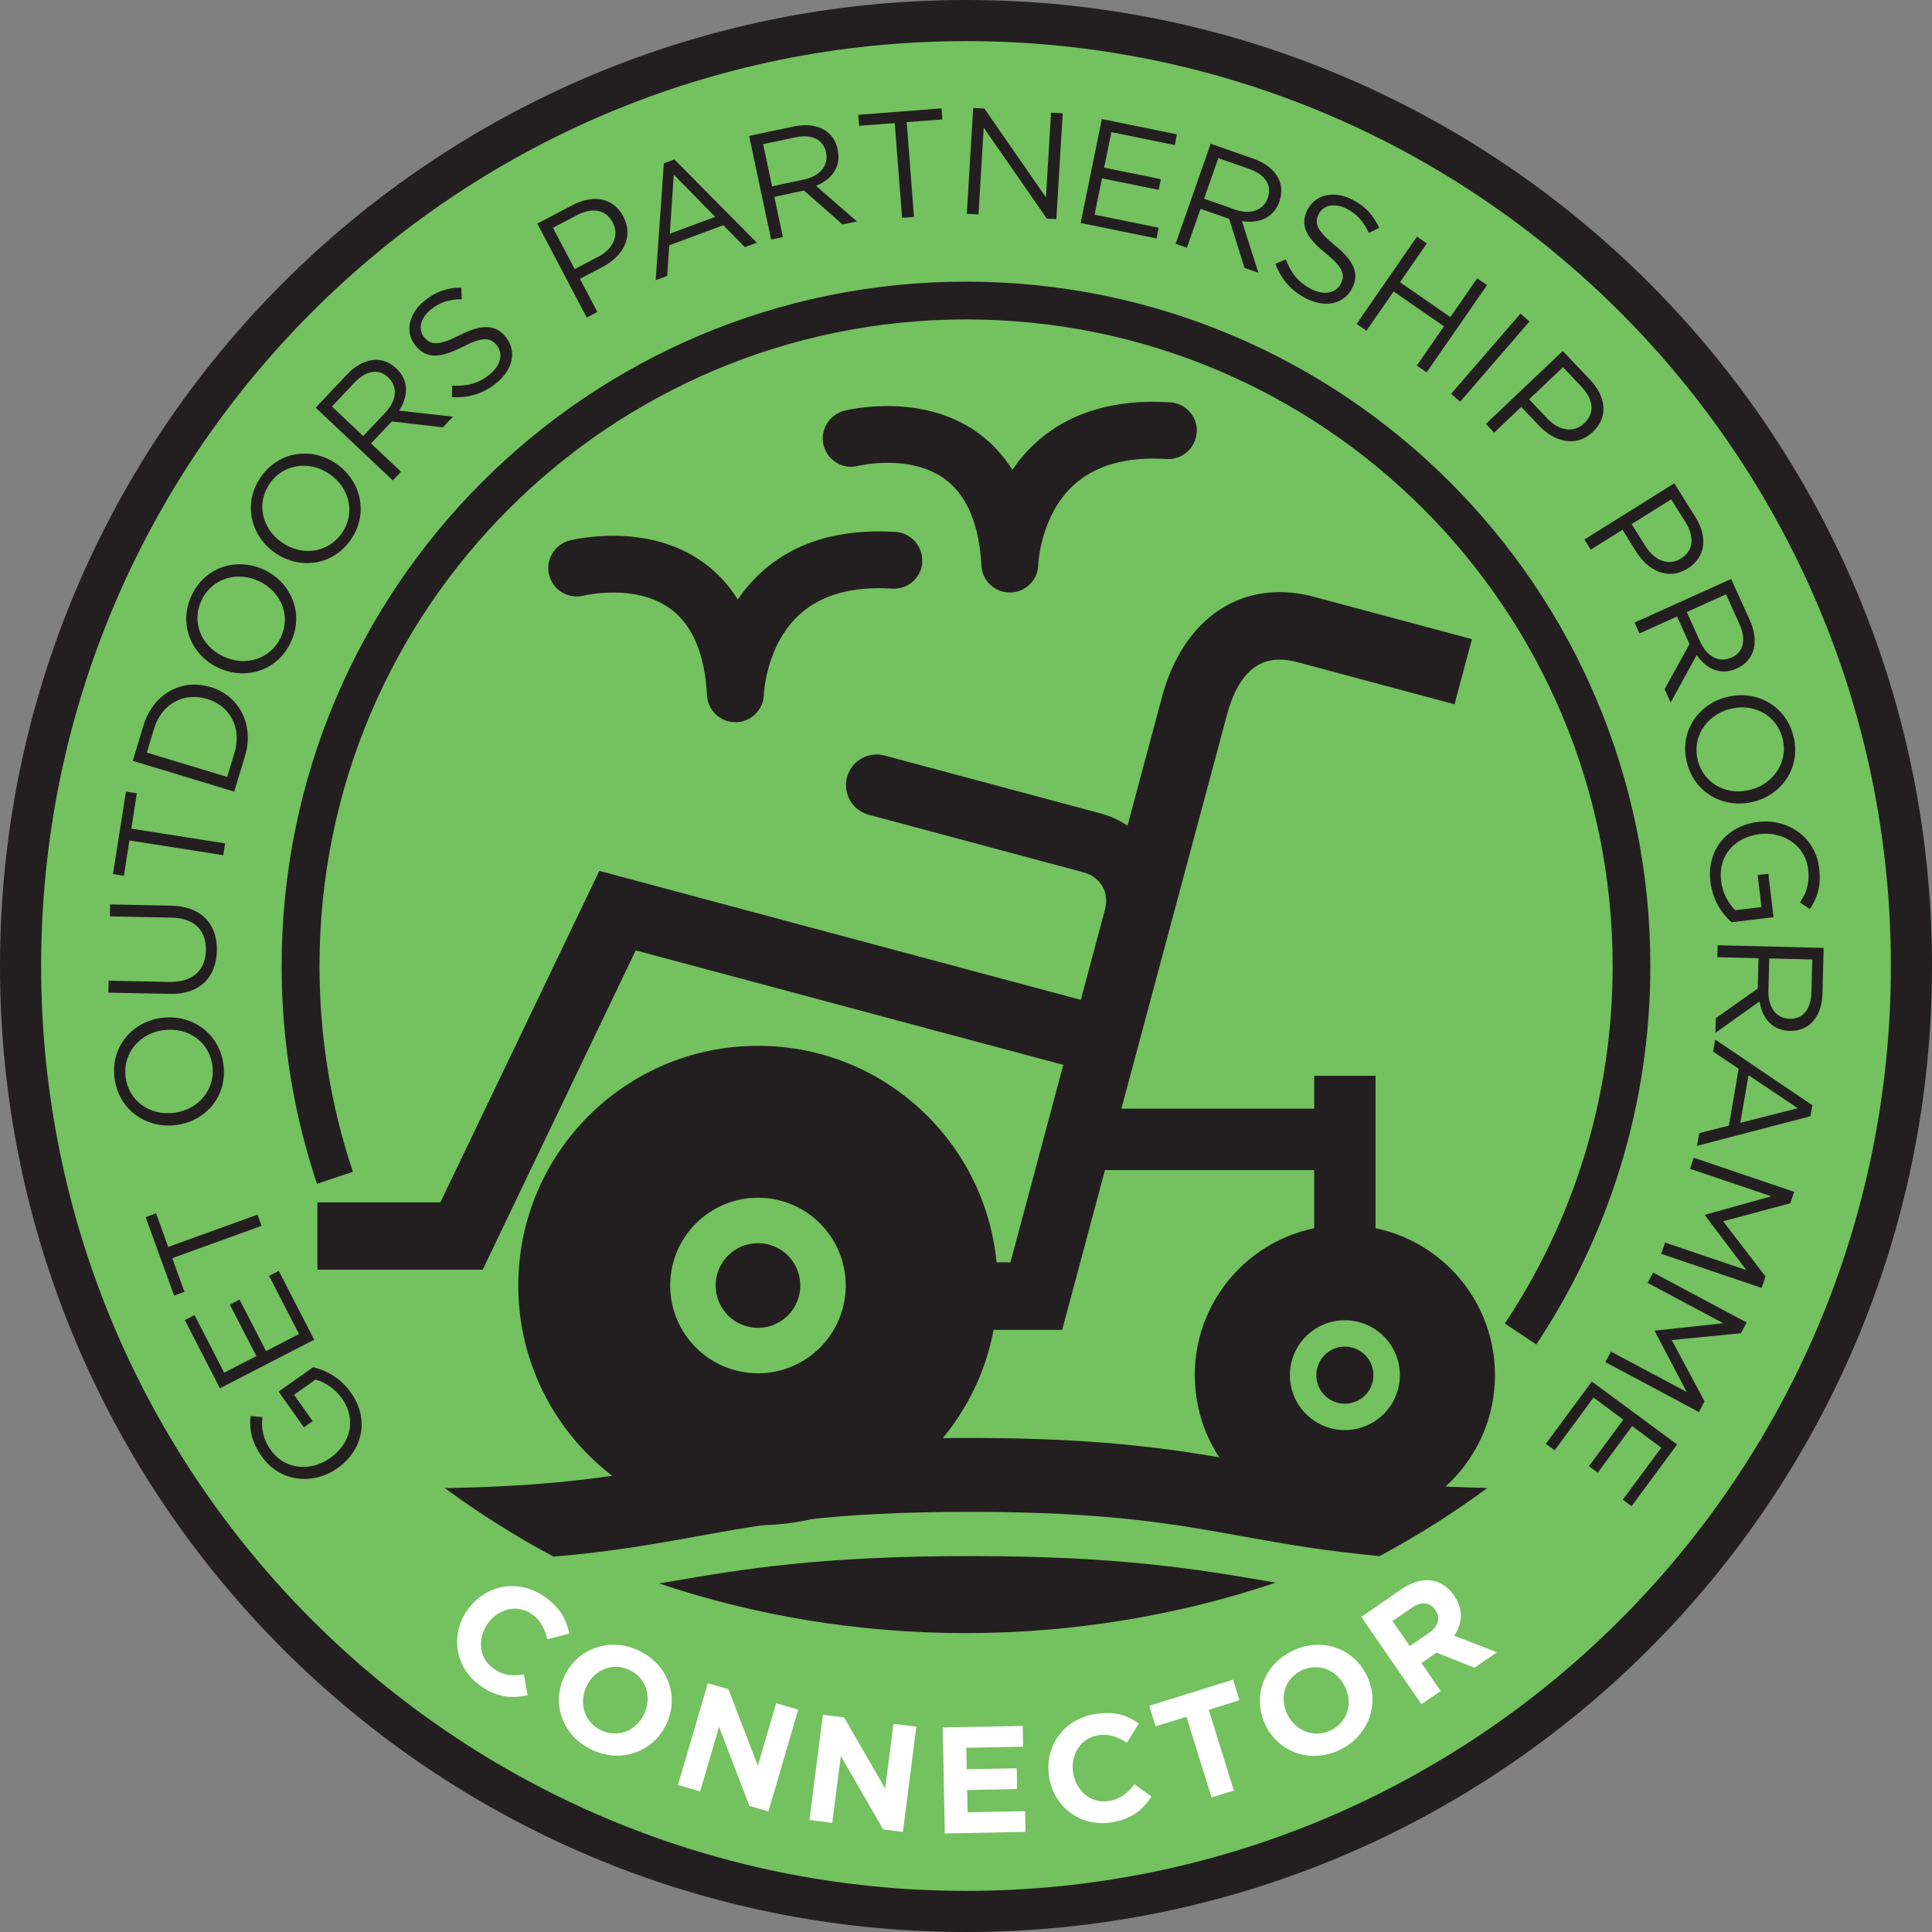<?xml version="1.0" encoding="UTF-8"?> <svg xmlns="http://www.w3.org/2000/svg" id="Layer_1" data-name="Layer 1" viewBox="0 0 255.12 255.12"><rect x="0" y="0" width="255.12" height="255.12" fill="#808080" stroke="none"/><defs><style> .cls-1, .cls-2 { fill: #231f20; } .cls-3 { fill: #fff; } .cls-2 { fill-rule: evenodd; } .cls-4 { fill: #74c15f; } </style></defs><path class="cls-1" d="M255.12,127.56c0,70.45-57.11,127.56-127.56,127.56S0,198.01,0,127.56,57.11,0,127.56,0s127.56,57.11,127.56,127.56"></path><path class="cls-4" d="M249.69,127.56c0,67.45-54.68,122.13-122.13,122.13S5.43,195.01,5.43,127.56,60.11,5.43,127.56,5.43s122.13,54.68,122.13,122.13"></path><path class="cls-1" d="M129.75,175.6l.39-8.91h3.29l6.98-26.07-56.46-15.12-20.21,42.16h-21.83v-8.89h16.24l20.99-43.77,63.58,17.03,3.19-11.92c.61-2.28-.57-4.31-2.87-4.93l-28.32-7.59c-1.04-.28-1.92-.95-2.46-1.88-.54-.94-.69-2.03-.41-3.07.47-1.77,2.08-3.01,3.91-3.01.35,0,.71.05,1.05.14l28.49,7.63c1.29.34,2.5.9,3.59,1.63l4.55-16.99c2.32-8.67,8.13-13.85,15.53-13.85,1.49,0,3.04.21,4.61.64l20.79,5.57-2.3,8.6-20.79-5.57c-.83-.22-1.61-.33-2.33-.33-3.3,0-5.62,2.44-6.92,7.26l-13.95,52.04h25.46v-4.34h8.1v21.37h-8.1v-8.92h-27.63l-5.65,21.1h-10.51Z"></path><line class="cls-1" x1="63.8" y1="119.96" x2="63.89" y2="120.08"></line><path class="cls-2" d="M177.59,177.82c-2.08,0-3.77,1.69-3.77,3.77s1.69,3.77,3.77,3.77,3.77-1.69,3.77-3.77-1.69-3.77-3.77-3.77"></path><path class="cls-1" d="M100.09,138.1c-17.48,0-31.65,14.17-31.65,31.65s14.17,31.65,31.65,31.65,31.65-14.17,31.65-31.65-14.17-31.65-31.65-31.65M100.09,181.34c-6.4,0-11.59-5.19-11.59-11.59s5.19-11.59,11.59-11.59,11.59,5.19,11.59,11.59-5.19,11.59-11.59,11.59"></path><path class="cls-1" d="M177.59,161.77c-10.95,0-19.82,8.87-19.82,19.82s8.87,19.82,19.82,19.82,19.82-8.87,19.82-19.82-8.87-19.82-19.82-19.82M177.59,188.84c-4.01,0-7.26-3.25-7.26-7.25s3.25-7.25,7.26-7.25,7.26,3.25,7.26,7.25-3.25,7.25-7.26,7.25"></path><path class="cls-1" d="M100.09,175.34c-3.09,0-5.59-2.5-5.59-5.59s2.5-5.59,5.59-5.59,5.59,2.5,5.59,5.59-2.5,5.59-5.59,5.59"></path><path class="cls-1" d="M202.86,177.54c9.52-14.31,15.07-31.51,15.07-49.98,0-49.91-40.46-90.37-90.37-90.37-49.91,0-90.37,40.46-90.37,90.37,0,10.05,1.64,19.72,4.67,28.76l4.74-1.59c-2.86-8.53-4.41-17.66-4.41-27.17,0-23.58,9.55-44.91,25.01-60.37,15.46-15.45,36.79-25,60.37-25.01,23.58,0,44.91,9.55,60.37,25.01,15.45,15.46,25,36.79,25.01,60.37,0,17.47-5.24,33.68-14.24,47.21l4.16,2.77Z"></path><path class="cls-1" d="M128.07,205.48c-19.94,0-30.07,1.73-39.88,3.42-.4.06-.78.13-1.17.19,12.74,4.28,26.37,6.56,40.52,6.56s28.07-2.34,40.89-6.65c-.16-.03-.33-.06-.5-.1-9.81-1.69-19.94-3.42-39.87-3.42"></path><path class="cls-1" d="M73.09,205.55c-5-2.67-9.81-5.71-14.36-9.05,15.2-.25,23.2-1.69,31.62-3.22,9.25-1.67,18.81-3.4,37.7-3.4s28.44,1.73,37.69,3.4c8.25,1.49,16.08,2.9,30.68,3.2-4.56,3.36-9.34,6.37-14.24,9-6.92-.64-12.04-1.51-18-2.59-9.24-1.67-17.97-3.25-36.12-3.25s-26.89,1.58-36.12,3.25l-.21.04c-5.44.98-11.07,1.99-18.62,2.62"></path><path class="cls-3" d="M61.7,212.66l.02-.03c2.25-3.28,6.57-4.27,10.12-1.83,2.18,1.5,2.98,3.12,3.33,4.91l-2.9.75c-.34-1.42-.9-2.54-2.06-3.33-1.95-1.34-4.46-.68-5.82,1.29l-.02.03c-1.36,1.98-1.12,4.57.85,5.93,1.32.91,2.49.93,3.96.73l.49,2.74c-2.06.45-3.92.34-6.15-1.19-3.4-2.33-4.12-6.69-1.84-10Z"></path><path class="cls-3" d="M74.53,221.32l.02-.04c1.72-3.59,5.97-5.17,9.86-3.29,3.89,1.87,5.29,6.12,3.57,9.71l-.02.04c-1.72,3.59-5.97,5.17-9.86,3.29-3.89-1.87-5.29-6.12-3.57-9.71ZM85.04,226.37l.02-.04c1.04-2.16.32-4.73-1.92-5.8s-4.63-.05-5.67,2.11l-.02.04c-1.04,2.16-.32,4.73,1.92,5.8s4.63.05,5.67-2.11Z"></path><polygon class="cls-3" points="93.47 222.27 96.19 223.06 100.07 233.18 102.49 224.91 105.41 225.76 101.47 239.2 98.96 238.47 94.95 228.02 92.45 236.56 89.53 235.7 93.47 222.27"></polygon><polygon class="cls-3" points="108.66 226.44 111.47 226.8 116.89 236.18 117.98 227.63 121 228.01 119.23 241.9 116.63 241.57 111.03 231.88 109.9 240.71 106.89 240.33 108.66 226.44"></polygon><polygon class="cls-3" points="124.49 228.11 135.05 227.91 135.1 230.65 127.6 230.79 127.66 233.63 134.26 233.5 134.31 236.24 127.71 236.37 127.77 239.31 135.37 239.16 135.42 241.9 124.76 242.11 124.49 228.11"></polygon><path class="cls-3" d="M138.54,234.7v-.04c-.64-3.93,1.8-7.63,6.04-8.32,2.61-.42,4.31.19,5.8,1.25l-1.57,2.54c-1.22-.79-2.41-1.21-3.79-.99-2.33.38-3.69,2.58-3.31,4.95v.04c.39,2.37,2.35,4.08,4.72,3.69,1.58-.26,2.44-1.04,3.37-2.21l2.25,1.64c-1.17,1.75-2.6,2.96-5.27,3.39-4.07.66-7.6-1.99-8.24-5.96Z"></path><polygon class="cls-3" points="156.67 226.7 152.6 227.96 151.75 225.25 162.83 221.8 163.67 224.51 159.61 225.78 162.93 236.44 159.99 237.35 156.67 226.7"></polygon><path class="cls-3" d="M167.11,227.79l-.02-.04c-1.72-3.59-.3-7.89,3.59-9.76,3.9-1.87,8.08-.31,9.81,3.28l.02.04c1.72,3.59.3,7.89-3.6,9.76-3.89,1.87-8.08.31-9.81-3.28ZM177.62,222.75l-.02-.04c-1.04-2.16-3.49-3.21-5.73-2.13-2.24,1.07-2.94,3.58-1.9,5.75l.02.04c1.04,2.16,3.49,3.21,5.73,2.13s2.94-3.58,1.9-5.75Z"></path><path class="cls-3" d="M179.76,213.51l5.27-3.63c1.47-1.01,2.89-1.38,4.17-1.14,1.09.2,2.06.87,2.8,1.95l.02.03c1.28,1.86,1.08,3.72,0,5.28l5.65,2.18-2.97,2.04-5.01-1.99-1.99,1.37,2.54,3.69-2.54,1.75-7.94-11.53ZM188.73,215.59c1.24-.85,1.49-2,.82-2.97l-.02-.03c-.75-1.09-1.89-1.12-3.13-.27l-2.52,1.74,2.28,3.31,2.57-1.77Z"></path><path class="cls-1" d="M44.57,193.87l-.03.02c-3.14,2.22-7.54,1.88-9.97-1.56-1.36-1.93-1.65-3.51-1.49-5.34l1.57.14c-.14,1.42,0,2.79,1.15,4.4,1.79,2.53,5.21,2.83,7.76,1.03l.03-.02c2.73-1.93,3.52-5.11,1.56-7.88-.92-1.31-2.28-2.16-3.48-2.49l-2.84,2.01,2.46,3.48-1.16.82-3.34-4.72,4.56-3.22c1.7.39,3.63,1.43,4.99,3.36,2.54,3.59,1.49,7.66-1.77,9.97Z"></path><polygon class="cls-1" points="29.04 183.32 24.41 174.32 25.69 173.66 29.6 181.26 33.85 179.07 30.35 172.27 31.63 171.61 35.13 178.41 39.49 176.16 35.53 168.48 36.81 167.82 41.49 176.91 29.04 183.32"></polygon><polygon class="cls-1" points="22.75 166.14 24.36 170.58 22.99 171.08 19.23 160.72 20.61 160.22 22.21 164.66 34.01 160.39 34.54 161.87 22.75 166.14"></polygon><path class="cls-1" d="M23.29,148.56h-.04c-3.83.51-7.56-1.92-8.12-6.15-.56-4.23,2.38-7.5,6.21-8h.04c3.83-.51,7.56,1.92,8.12,6.15s-2.38,7.5-6.21,8ZM21.64,136.02h-.04c-3.15.42-5.43,3.06-5.01,6.24.42,3.17,3.25,5.1,6.41,4.68h.04c3.15-.42,5.43-3.06,5.01-6.23-.42-3.17-3.26-5.1-6.41-4.68Z"></path><path class="cls-1" d="M22.45,131.24l-8.14-.16.03-1.58,8.04.16c3.02.06,4.75-1.5,4.81-4.18.05-2.58-1.47-4.25-4.54-4.31l-8.14-.16.03-1.58,8.02.16c4.08.08,6.15,2.47,6.08,5.96-.07,3.46-2.24,5.78-6.2,5.7Z"></path><polygon class="cls-1" points="17.09 110.98 16.36 115.64 14.92 115.42 16.63 104.53 18.07 104.76 17.34 109.42 29.73 111.37 29.48 112.93 17.09 110.98"></polygon><path class="cls-1" d="M17.53,100.47l1.41-4.65c1.28-4.21,5.05-6.25,8.82-5.1h.04c3.77,1.15,5.82,4.95,4.54,9.16l-1.41,4.65-13.4-4.06ZM19.39,99.38l10.61,3.21.95-3.14c1.03-3.39-.62-6.25-3.58-7.15h-.04c-2.97-.91-5.96.55-6.99,3.93l-.95,3.14Z"></path><path class="cls-1" d="M28.79,88.17l-.04-.02c-3.48-1.68-5.26-5.76-3.41-9.6,1.85-3.84,6.1-4.96,9.58-3.29l.04.02c3.48,1.68,5.26,5.76,3.41,9.59-1.85,3.84-6.1,4.96-9.58,3.29ZM34.28,76.78l-.04-.02c-2.87-1.38-6.22-.42-7.61,2.46-1.39,2.88-.07,6.05,2.79,7.43l.04.02c2.87,1.38,6.22.42,7.6-2.46,1.39-2.88.07-6.05-2.79-7.43Z"></path><path class="cls-1" d="M36.33,73.01l-.03-.02c-3.17-2.21-4.29-6.52-1.85-10.01,2.43-3.5,6.81-3.94,9.98-1.73l.03.02c3.17,2.21,4.29,6.52,1.85,10.01-2.43,3.5-6.81,3.93-9.98,1.73ZM43.56,62.63l-.03-.02c-2.61-1.82-6.07-1.4-7.9,1.23-1.83,2.63-1.03,5.96,1.58,7.78l.03.02c2.61,1.82,6.07,1.4,7.9-1.23,1.83-2.63,1.03-5.96-1.58-7.78Z"></path><path class="cls-1" d="M41.68,53.84l4.13-4.38c1.18-1.25,2.5-1.9,3.75-1.94.96-.03,1.95.35,2.75,1.11l.03.03c1.69,1.59,1.58,3.69.36,5.56l7.11.8-1.33,1.41-6.74-.78-2.75,2.91,3.96,3.73-1.08,1.15-10.19-9.61ZM50.91,54.46c1.44-1.53,1.68-3.36.38-4.6l-.03-.03c-1.25-1.18-2.92-.93-4.47.71l-2.96,3.14,4.13,3.9,2.95-3.13Z"></path><path class="cls-1" d="M59.68,52.44l.03-1.52c1.97.1,3.47-.27,4.97-1.5,1.46-1.19,1.79-2.75.92-3.82l-.03-.03c-.82-1.01-1.83-1.14-4.5.24-2.94,1.49-4.74,1.62-6.2-.16l-.02-.03c-1.39-1.71-.91-4.19,1.16-5.87,1.58-1.29,3.08-1.76,4.9-1.77l.06,1.53c-1.68,0-2.98.46-4.09,1.37-1.41,1.15-1.68,2.66-.88,3.64l.03.03c.83,1.02,1.86,1.14,4.67-.29,2.85-1.44,4.69-1.47,6.04.19l.03.03c1.52,1.86.95,4.33-1.21,6.09-1.72,1.4-3.6,1.98-5.85,1.88Z"></path><path class="cls-1" d="M70.95,29.53l4.64-2.44c2.8-1.47,5.42-.96,6.71,1.49l.02.04c1.41,2.67-.1,5.23-2.73,6.62l-3.01,1.58,2.3,4.37-1.4.74-6.52-12.39ZM78.96,33.93c2.05-1.08,2.82-2.89,1.96-4.52l-.02-.04c-.93-1.77-2.75-1.99-4.75-.94l-3.13,1.65,2.87,5.45,3.06-1.61Z"></path><path class="cls-1" d="M87.66,21.57l1.39-.52,10.89,11-1.59.59-2.83-2.9-7.15,2.65-.27,4.05-1.52.56,1.08-15.44ZM94.44,28.64l-5.47-5.59-.52,7.81,5.98-2.22Z"></path><path class="cls-1" d="M98.92,17.95l5.89-1.25c1.68-.36,3.14-.14,4.18.54.81.52,1.4,1.4,1.63,2.48v.04c.49,2.27-.79,3.93-2.86,4.78l5.4,4.7-1.9.4-5.1-4.48-3.91.83,1.13,5.32-1.55.33-2.91-13.7ZM106.16,23.71c2.05-.44,3.3-1.81,2.92-3.57v-.04c-.37-1.68-1.87-2.43-4.08-1.96l-4.23.9,1.18,5.56,4.21-.89Z"></path><polygon class="cls-1" points="118.15 16.25 113.45 16.61 113.34 15.16 124.33 14.31 124.44 15.77 119.73 16.13 120.69 28.64 119.12 28.76 118.15 16.25"></polygon><polygon class="cls-1" points="128.51 14.25 129.99 14.34 138.12 26.07 138.79 14.87 140.33 14.96 139.49 28.94 138.23 28.86 129.9 16.86 129.21 28.32 127.67 28.23 128.51 14.25"></polygon><polygon class="cls-1" points="145.5 15.72 155.41 17.74 155.13 19.16 146.76 17.45 145.8 22.14 153.29 23.66 153 25.07 145.52 23.55 144.54 28.35 153 30.07 152.72 31.49 142.7 29.45 145.5 15.72"></polygon><path class="cls-1" d="M159.87,18.98l5.68,1.99c1.62.57,2.75,1.52,3.29,2.64.42.87.47,1.92.11,2.96v.04c-.78,2.19-2.74,2.94-4.95,2.59l2.17,6.82-1.83-.64-2.03-6.48-3.78-1.32-1.8,5.13-1.49-.52,4.63-13.21ZM163.06,27.67c1.98.7,3.76.17,4.35-1.53v-.04c.58-1.62-.32-3.04-2.45-3.79l-4.08-1.43-1.88,5.36,4.06,1.42Z"></path><path class="cls-1" d="M168.4,34.84l1.4-.59c.7,1.84,1.65,3.06,3.38,3.94,1.68.85,3.23.52,3.86-.71l.02-.04c.59-1.16.3-2.14-2.04-4.02-2.55-2.08-3.4-3.68-2.36-5.73l.02-.04c1-1.96,3.46-2.53,5.83-1.32,1.82.92,2.86,2.1,3.61,3.76l-1.37.67c-.68-1.53-1.63-2.53-2.91-3.19-1.62-.83-3.11-.46-3.68.66l-.02.04c-.6,1.18-.29,2.16,2.16,4.15,2.47,2.02,3.24,3.69,2.27,5.6l-.02.04c-1.09,2.14-3.58,2.62-6.06,1.36-1.98-1.01-3.27-2.49-4.08-4.59Z"></path><polygon class="cls-1" points="187.11 31.25 188.41 32.15 184.87 37.27 191.52 41.87 195.06 36.75 196.36 37.65 188.39 49.17 187.09 48.27 190.68 43.09 184.03 38.49 180.44 43.67 179.14 42.77 187.11 31.25"></polygon><rect class="cls-1" x="189.79" y="46.42" width="14" height="1.58" transform="translate(32.43 165.29) rotate(-49.18)"></rect><path class="cls-1" d="M206.36,46.35l3.61,3.8c2.17,2.29,2.39,4.96.39,6.86l-.03.03c-2.19,2.08-5.06,1.33-7.11-.84l-2.34-2.47-3.58,3.4-1.09-1.15,10.16-9.64ZM204.3,55.25c1.6,1.68,3.54,1.93,4.88.66l.03-.03c1.45-1.38,1.17-3.18-.38-4.82l-2.44-2.57-4.47,4.24,2.38,2.51Z"></path><path class="cls-1" d="M221.09,63.82l2.78,4.44c1.68,2.68,1.35,5.33-.99,6.8l-.03.02c-2.56,1.6-5.22.29-6.8-2.24l-1.8-2.88-4.19,2.62-.84-1.34,11.87-7.42ZM217.3,72.14c1.23,1.97,3.09,2.6,4.65,1.62l.03-.02c1.7-1.06,1.78-2.88.58-4.8l-1.88-3-5.22,3.27,1.83,2.93Z"></path><path class="cls-1" d="M228.6,76.45l2.48,5.49c.71,1.57.8,3.04.36,4.2-.34.9-1.07,1.67-2.07,2.12l-.04.02c-2.12.96-4.01.06-5.28-1.78l-3.44,6.27-.8-1.77,3.29-5.94-1.65-3.65-4.96,2.24-.65-1.44,12.76-5.76ZM224.51,84.74c.86,1.91,2.47,2.84,4.11,2.1l.04-.02c1.57-.71,1.97-2.34,1.04-4.4l-1.78-3.94-5.18,2.34,1.77,3.92Z"></path><path class="cls-1" d="M227.82,92.09h.04c3.72-1.06,7.76.82,8.91,4.92,1.15,4.1-1.29,7.76-5.01,8.81h-.04c-3.72,1.05-7.76-.82-8.91-4.93-1.15-4.1,1.29-7.76,5.01-8.8ZM231.24,104.26h.04c3.06-.87,4.94-3.81,4.07-6.89-.87-3.08-3.95-4.58-7.01-3.72h-.04c-3.06.87-4.94,3.81-4.07,6.89.87,3.08,3.95,4.58,7.01,3.72Z"></path><path class="cls-1" d="M232.16,108.53h.04c3.81-.46,7.52,1.94,8.02,6.11.28,2.34-.22,3.87-1.23,5.4l-1.31-.87c.81-1.18,1.32-2.45,1.08-4.42-.37-3.08-3.23-4.97-6.33-4.61h-.04c-3.32.4-5.53,2.82-5.12,6.2.19,1.59.98,2.99,1.87,3.85l3.46-.41-.5-4.23,1.41-.17.68,5.74-5.54.66c-1.31-1.15-2.51-2.98-2.79-5.33-.52-4.37,2.34-7.45,6.31-7.92Z"></path><path class="cls-1" d="M240.81,125.16l-.15,6.02c-.04,1.72-.6,3.09-1.5,3.94-.7.66-1.69,1.04-2.79,1.01h-.04c-2.32-.06-3.64-1.69-3.98-3.9l-5.83,4.16.05-1.94,5.54-3.92.1-4-5.44-.13.04-1.58,14,.35ZM233.52,130.86c-.05,2.1.99,3.63,2.79,3.67h.04c1.72.04,2.79-1.25,2.85-3.51l.11-4.32-5.68-.14-.11,4.3Z"></path><path class="cls-1" d="M239.32,145.94l-.25,1.46-14.98,3.91.29-1.68,3.92-.99,1.29-7.51-3.37-2.26.27-1.6,12.83,8.67ZM229.81,148.27l7.58-1.93-6.5-4.36-1.08,6.29Z"></path><polygon class="cls-1" points="236.92 157.38 236.41 158.89 227.54 161.27 233.14 168.56 232.62 170.07 219.36 165.57 219.87 164.08 230.61 167.72 225.14 160.48 225.17 160.4 233.89 157.97 223.17 154.34 223.66 152.88 236.92 157.38"></polygon><polygon class="cls-1" points="230.64 174.63 229.89 176.05 220.75 176.95 225.09 185.05 224.34 186.46 211.98 179.87 212.73 178.48 222.73 183.81 218.51 175.78 218.55 175.71 227.55 174.73 217.56 169.4 218.29 168.04 230.64 174.63"></polygon><polygon class="cls-1" points="221.46 190.74 215.45 198.89 214.29 198.03 219.37 191.16 215.52 188.32 210.98 194.47 209.82 193.61 214.36 187.46 210.42 184.55 205.29 191.51 204.13 190.65 210.2 182.43 221.46 190.74"></polygon><path class="cls-1" d="M121.79,74.23c-.13,2.07-1.91,3.64-3.99,3.5-5.28-.34-9.4.82-12.26,3.45-4.4,4.04-4.67,10.45-4.67,10.52-.04,2.01-1.68,3.64-3.7,3.67h-.06c-1.99,0-3.64-1.55-3.75-3.55-.29-5.43-1.9-9.26-4.78-11.39-4.62-3.43-11.43-1.8-11.5-1.78-2.01.51-4.05-.7-4.56-2.71-.52-2.01.71-4.06,2.71-4.57.42-.11,10.24-2.53,17.76,2.98,1.77,1.31,3.25,2.91,4.43,4.81.83-1.22,1.83-2.41,3.02-3.51,4.43-4.06,10.43-5.88,17.82-5.41,2.07.14,3.64,1.92,3.51,3.99"></path><path class="cls-1" d="M158.02,57.1c-.13,2.07-1.91,3.65-3.99,3.51-5.27-.33-9.4.83-12.26,3.45-4.41,4.05-4.67,10.45-4.67,10.51-.04,2.02-1.68,3.64-3.7,3.67h-.06c-1.99,0-3.64-1.56-3.74-3.55-.3-5.42-1.9-9.25-4.78-11.39-4.63-3.43-11.43-1.81-11.5-1.78-2.01.51-4.05-.7-4.56-2.71-.51-2.01.71-4.05,2.72-4.57.4-.1,10.23-2.54,17.76,2.99,1.77,1.3,3.25,2.91,4.44,4.81.83-1.22,1.82-2.41,3.02-3.51,4.43-4.06,10.43-5.88,17.83-5.4,2.07.13,3.64,1.91,3.51,3.98"></path></svg> 